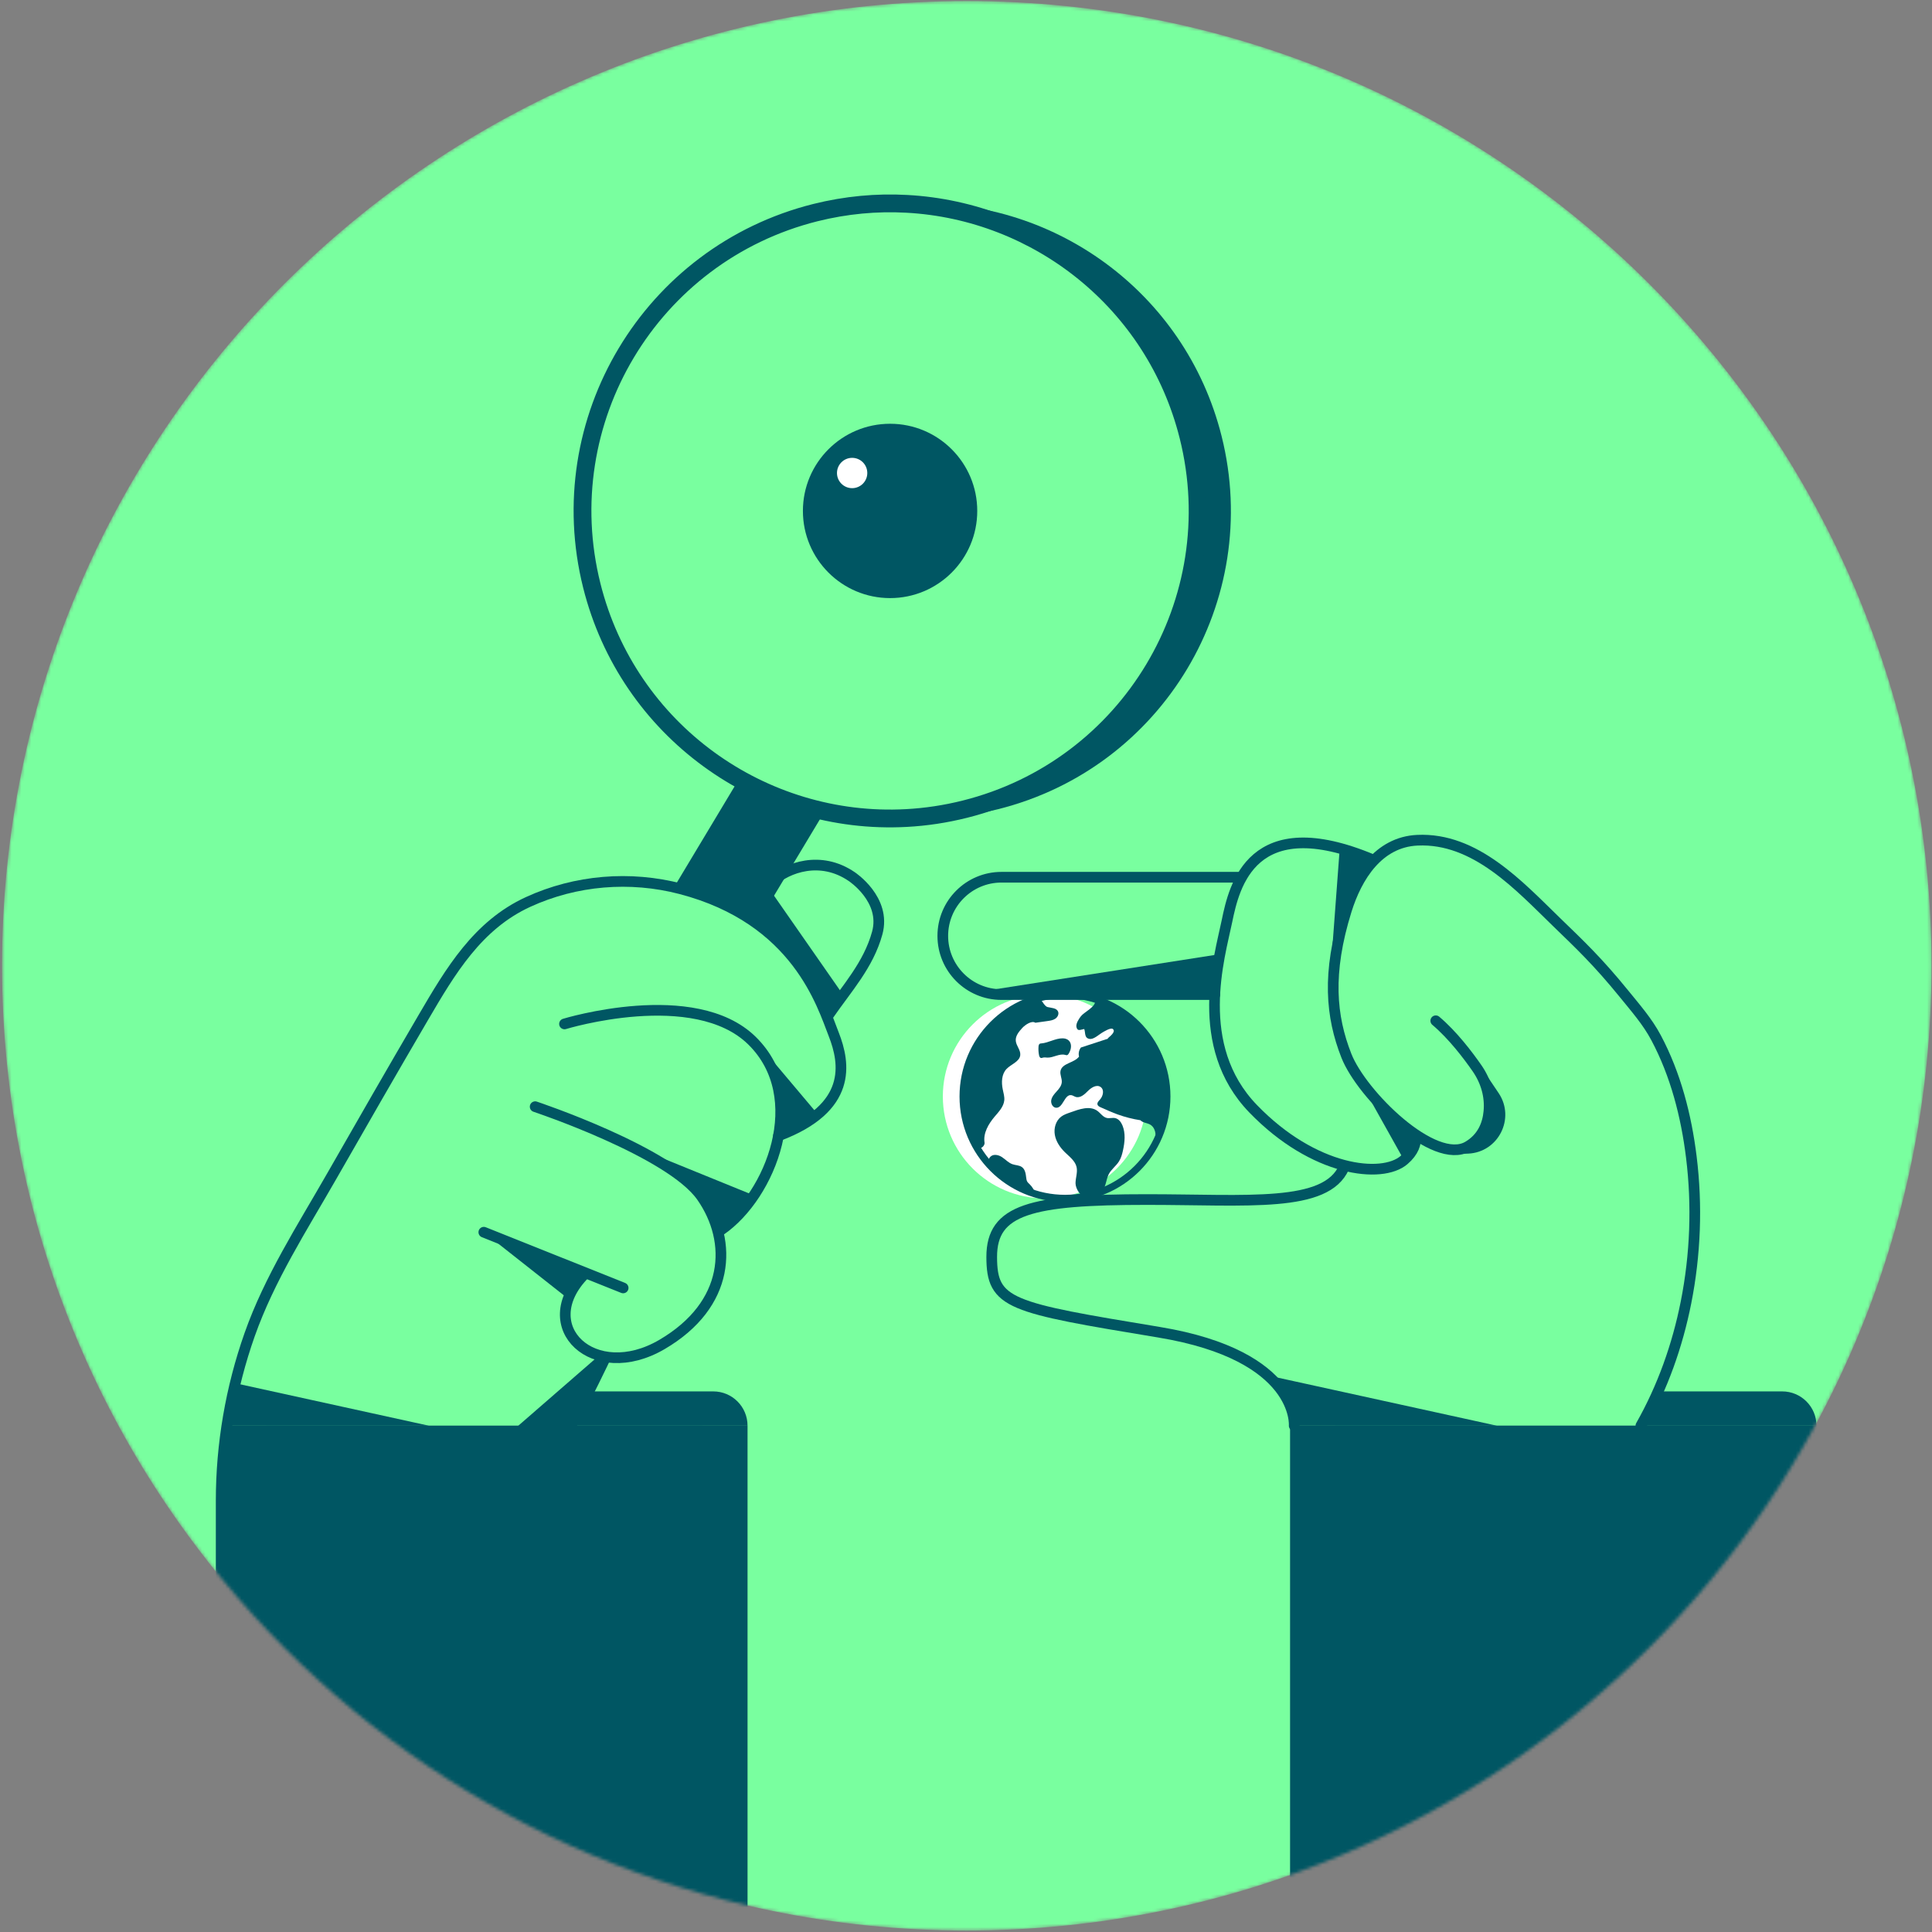 <svg width="588" height="588" viewBox="0 0 588 588" fill="none" xmlns="http://www.w3.org/2000/svg">
<rect x="0" y="0" width="588" height="588" fill="#808080" stroke="none"/>
<g clip-path="url(#clip0_2060_12273)">
<mask id="mask0_2060_12273" style="mask-type:luminance" maskUnits="userSpaceOnUse" x="0" y="0" width="588" height="588">
<path d="M294.238 587.556C456.401 587.556 587.859 456.098 587.859 293.935C587.859 131.773 456.401 0.314 294.238 0.314C132.076 0.314 0.617 131.773 0.617 293.935C0.617 456.098 132.076 587.556 294.238 587.556Z" fill="white"/>
</mask>
<g mask="url(#mask0_2060_12273)">
<path d="M294.238 587.556C456.401 587.556 587.859 456.098 587.859 293.935C587.859 131.773 456.401 0.314 294.238 0.314C132.076 0.314 0.617 131.773 0.617 293.935C0.617 456.098 132.076 587.556 294.238 587.556Z" fill="#79FF9F"/>
<path d="M303.77 246.278C294.414 248.617 285.025 249.473 275.875 248.964C281.766 248.639 287.689 247.762 293.623 246.278C343.76 233.728 374.221 182.909 361.66 132.761C351.438 91.958 315.876 64.193 275.951 62.038C319.861 59.602 360.718 88.525 371.796 132.761C384.357 182.898 353.885 233.728 303.759 246.278H303.77Z" fill="#005663"/>
<path d="M317.967 364.722C335.095 364.722 348.98 350.837 348.98 333.709C348.98 316.581 335.095 302.695 317.967 302.695C300.838 302.695 286.953 316.581 286.953 333.709C286.953 350.837 300.838 364.722 317.967 364.722Z" fill="white"/>
<path d="M324.127 364.722C341.255 364.722 355.14 350.837 355.14 333.709C355.14 316.581 341.255 302.695 324.127 302.695C306.999 302.695 293.113 316.581 293.113 333.709C293.113 350.837 306.999 364.722 324.127 364.722Z" stroke="#005663" stroke-width="2.166" stroke-miterlimit="10"/>
<path d="M335.238 362.568C336.656 361.323 336.57 359.103 337.414 357.424C338.172 355.908 339.678 354.88 340.576 353.439C341.205 352.443 341.519 351.295 341.768 350.148C342.331 347.614 342.601 344.885 341.605 342.492C341.183 341.495 340.457 340.521 339.396 340.293C338.562 340.12 337.685 340.434 336.851 340.25C335.671 339.979 334.967 338.81 333.993 338.095C331.675 336.406 328.481 337.586 325.784 338.55C324.81 338.896 323.792 339.221 322.969 339.849C321.323 341.095 320.673 343.38 321.041 345.415C321.399 347.451 322.633 349.238 324.106 350.689C325.492 352.043 327.203 353.288 327.647 355.161C328.026 356.786 327.344 358.453 327.333 360.11C327.322 361.767 328.979 364.539 330.571 364.073L335.26 362.579L335.238 362.568Z" fill="#005663"/>
<path d="M328.988 318.787C328.381 319.556 328.154 320.617 328.403 321.57C326.941 323.541 323.238 323.53 322.761 325.945C322.545 327.082 323.238 328.208 323.151 329.367C323.075 330.428 322.361 331.316 321.646 332.107C320.931 332.897 320.173 333.72 319.957 334.76C319.74 335.799 320.368 337.088 321.429 337.142C323.563 337.261 323.942 332.995 326.053 333.309C326.53 333.384 326.92 333.698 327.374 333.839C328.771 334.283 330.092 333.06 331.121 332.02C332.15 330.98 333.774 329.973 334.976 330.829C336.156 331.663 335.745 333.579 334.77 334.651C334.37 335.095 333.85 335.615 334.023 336.189C334.142 336.601 334.586 336.828 334.976 337.001C336.698 337.77 338.42 338.55 340.196 339.189C342.426 339.99 344.733 340.575 347.072 340.943C347.819 341.744 349.108 341.723 350.06 342.275C351.122 342.881 351.652 344.159 351.685 345.383C351.728 346.606 351.36 347.797 350.992 348.956C350.992 348.956 355.453 342.903 355.042 331.359C354.63 319.816 344.917 310.698 344.917 310.698L337.488 316.026L328.977 318.809L328.988 318.787Z" fill="#005663"/>
<path d="M316.936 317.553C316.773 317.563 316.6 317.585 316.459 317.661C316.167 317.823 316.091 318.213 316.07 318.549C316.005 319.426 316.059 320.303 316.232 321.159C316.308 321.505 316.459 321.917 316.806 321.992C317.012 322.036 317.217 321.938 317.423 321.884C317.867 321.765 318.333 321.862 318.798 321.884C320.639 321.917 322.404 320.574 324.18 321.05C324.386 321.104 324.603 321.18 324.798 321.115C324.971 321.061 325.101 320.899 325.209 320.747C326.584 318.625 326.108 316.047 323.39 316.015C321.202 315.993 319.145 317.369 316.925 317.563L316.936 317.553Z" fill="#005663"/>
<path d="M315.723 303.93C317.088 303.573 317.51 306.182 318.875 306.507C320.033 306.778 321.538 306.767 322.015 307.85C322.351 308.619 321.896 309.55 321.203 310.027C320.51 310.503 319.643 310.633 318.81 310.752C317.575 310.925 316.341 311.099 315.106 311.272C314.023 310.514 311.988 311.911 311.1 312.885C310.093 313.99 309.02 315.279 309.15 316.773C309.28 318.3 310.666 319.578 310.515 321.104C310.32 323.14 307.743 323.855 306.335 325.338C304.819 326.93 304.743 329.41 305.187 331.565C305.414 332.659 305.75 333.741 305.653 334.857C305.469 336.795 304.007 338.333 302.74 339.816C300.845 342.058 299.188 344.863 299.643 347.754C299.74 348.36 299.166 349.162 298.582 349.346C297.997 349.53 297.661 349.118 297.076 348.945C297.076 348.945 291.532 341.538 293.73 327.417C295.918 313.286 308.522 305.803 315.702 303.941L315.723 303.93Z" fill="#005663"/>
<path d="M315.104 363.282C314.769 362.178 314.14 361.16 313.307 360.358C313.079 360.142 312.819 359.925 312.657 359.654C312.43 359.286 312.375 358.842 312.321 358.409C312.191 357.229 311.996 355.918 311.043 355.215C310.22 354.608 309.105 354.662 308.141 354.327C306.939 353.904 306.041 352.897 304.979 352.183C303.918 351.468 302.359 351.132 301.438 352.031C301.027 352.432 300.832 353.016 300.594 353.536C300.594 353.536 303.637 358.279 308.629 360.597C313.621 362.914 315.093 363.282 315.093 363.282H315.104Z" fill="#005663"/>
<path d="M337.122 316.037C337.598 315.549 339.699 314.109 338.724 313.2C338.085 312.604 335.844 314.044 335.302 314.369C334.393 314.932 332.833 316.372 331.653 316.199C329.92 315.95 330.419 314.293 329.985 313.178C328.773 313.384 327.939 313.979 327.614 312.582C327.376 311.554 328.383 310.038 328.968 309.29C329.985 307.991 333.451 306.486 333.331 304.612C333.331 304.612 340.5 306.41 347.138 313.048L342.287 319.675L337.132 316.026L337.122 316.037Z" fill="#005663"/>
<path d="M369.712 302.696H304.794C294.929 302.696 286.938 294.704 286.938 284.839C286.938 274.974 294.929 266.982 304.794 266.982H377.812" stroke="#005663" stroke-width="3.249" stroke-linecap="round" stroke-linejoin="round"/>
<path d="M393.883 433.908C393.883 433.908 395.67 412.575 352.799 405.472C307.264 397.935 301.828 396.971 301.828 382.515C301.828 368.058 313.729 365.08 349.02 365.08C379.86 365.08 403.564 367.679 409.043 355.27" stroke="#005663" stroke-width="3.249" stroke-linecap="round" stroke-linejoin="round"/>
<path d="M430.852 345.902C430.993 347.948 430.289 350.515 427.3 353.07C420.608 358.81 399.882 356.579 381.387 337.445C362.891 318.31 371.186 291.217 373.417 280.377C375.647 269.538 380.997 246.267 417.717 261.622" stroke="#005663" stroke-width="3.249" stroke-linecap="round" stroke-linejoin="round"/>
<path d="M436.972 310.666C442.094 314.976 446.794 321.17 449.534 325.123C452.273 329.075 453.584 333.645 453.14 338.323C452.782 342.167 451.201 346.315 446.74 348.924C436.539 354.88 414.427 333.19 409.76 321.289C405.082 309.389 403.804 296.21 409.76 277.076C412.965 266.788 419.506 256.285 431.363 255.721C449.025 254.888 462.355 269.604 473.833 280.725C480.872 287.536 486.319 292.68 494.235 302.426C497.765 306.779 501.392 310.883 504.024 315.843C509.98 327.029 513.217 339.633 514.755 352.162C516.574 366.846 516.011 381.865 513.131 396.387C510.532 409.5 506.005 422.256 499.4 433.897" stroke="#005663" stroke-width="3.249" stroke-linecap="round" stroke-linejoin="round"/>
<path d="M80.988 433.908H227.512V600.118H80.988V433.908Z" fill="#005663"/>
<path d="M179.354 423.468H217.07C222.831 423.468 227.509 428.135 227.509 433.907H174.102" fill="#005663"/>
<path d="M293.63 246.278C287.696 247.762 281.773 248.65 275.882 248.964C232.015 251.357 191.19 222.444 180.113 178.23C167.551 128.093 198.023 77.274 248.149 64.713C257.473 62.385 266.829 61.529 275.958 62.038C315.883 64.182 351.445 91.947 361.667 132.761C374.228 182.898 343.767 233.728 293.63 246.278Z" stroke="#005663" stroke-width="5.414" stroke-miterlimit="10"/>
<path d="M230.696 280.735L217.929 273.188L205.141 270.036L225.401 236.283L249.874 248.79L230.696 280.735Z" fill="#005663"/>
<path d="M236.923 345.686C259.414 337.229 257.248 323.736 253.751 314.813C250.242 305.89 242.586 279.771 207.198 270.524C191.778 266.495 175.253 267.849 160.754 274.498C145.334 281.558 137.071 295.603 128.874 309.605C119.453 325.696 110.173 341.863 100.914 358.052C91.959 373.7 82.018 389.087 75.986 406.175C70.258 422.397 67.312 439.571 67.312 456.767V512.578" stroke="#005663" stroke-width="3.249" stroke-linecap="round" stroke-linejoin="round"/>
<path d="M171.805 311.629C171.805 311.629 211.34 299.512 228.872 316.729C246.404 333.947 234.611 363.921 219.31 374.436" stroke="#005663" stroke-width="3.249" stroke-linecap="round" stroke-linejoin="round"/>
<path d="M162.875 336.817C162.875 336.817 204.003 350.527 213.575 364.236C223.137 377.945 222.184 397.079 201.458 409.197C180.732 421.314 162.236 403.771 177.862 387.832" stroke="#005663" stroke-width="3.249" stroke-linecap="round" stroke-linejoin="round"/>
<path d="M147.25 375.021L189.655 391.978" stroke="#005663" stroke-width="3.249" stroke-linecap="round" stroke-linejoin="round"/>
<path d="M270.894 182.03C285.546 182.03 297.424 170.152 297.424 155.5C297.424 140.848 285.546 128.97 270.894 128.97C256.241 128.97 244.363 140.848 244.363 155.5C244.363 170.152 256.241 182.03 270.894 182.03Z" fill="#005663"/>
<path d="M259.347 148.571C261.895 148.571 263.96 146.505 263.96 143.958C263.96 141.41 261.895 139.345 259.347 139.345C256.8 139.345 254.734 141.41 254.734 143.958C254.734 146.505 256.8 148.571 259.347 148.571Z" fill="white"/>
<path d="M162.875 512.578C162.875 512.578 164.792 450.324 171.798 437.568C178.815 424.811 184.229 413.225 184.229 413.225" stroke="#005663" stroke-width="3.249" stroke-linecap="round" stroke-linejoin="round"/>
<path d="M252.146 308.933C257.745 300.79 264.307 293.719 266.982 283.973C269.797 273.751 259.25 266.809 259.25 266.809C249.645 260.215 239.498 264.156 235.059 268.217" stroke="#005663" stroke-width="3.249" stroke-linecap="round" stroke-linejoin="round"/>
<path d="M68.913 433.908H213.813V591.867H67.289L68.913 433.908Z" fill="#005663"/>
<path d="M406.312 433.908H552.836V587.557H406.312V433.908Z" fill="#005663"/>
<path d="M504.686 423.468H542.402C548.163 423.468 552.841 428.135 552.841 433.907H499.434" fill="#005663"/>
<path d="M392.629 433.908H539.152V587.557H392.629V433.908Z" fill="#005663"/>
<path d="M147.855 375.508L172.632 395.043L177.927 387.289L147.855 375.508Z" fill="#005663"/>
<path d="M164.09 337.229L229.452 363.813C229.452 363.813 221.915 372.671 218.548 375.021C218.548 375.021 219.403 362.806 196.771 351.36C174.139 339.903 164.09 337.229 164.09 337.229Z" fill="#005663"/>
<path d="M386.206 418.693L455.564 433.908H393.321C393.321 433.908 394.382 424.931 386.195 418.693H386.206Z" fill="#005663"/>
<path d="M71.579 420.978L130.509 433.907H68.266C68.266 433.907 69.219 428.146 71.568 420.978H71.579Z" fill="#005663"/>
<path d="M427.3 353.07L411.09 324.104C411.09 324.104 421.864 340.617 430.874 346.562C430.874 346.562 429.878 350.461 427.311 353.07H427.3Z" fill="#005663"/>
<path d="M404.508 301.613L407.724 258.515L417.253 262.846C417.253 262.846 407.367 277.595 404.508 301.613Z" fill="#005663"/>
<path d="M299.457 301.613L371.273 290.395L368.469 303.389L304.796 302.696L299.457 301.613Z" fill="#005663"/>
<path d="M235.069 271.878L256.542 302.696L251.626 307.851C251.626 307.851 246.482 296.914 239.195 289.388C231.907 281.862 229.395 279.967 229.395 279.967L235.069 271.878Z" fill="#005663"/>
<path d="M229.395 315.993L248.875 339.113C248.875 339.113 242.855 343.206 238.372 345.122C238.372 345.122 239.357 336.102 235.632 327.537C231.907 318.971 229.395 316.004 229.395 316.004V315.993Z" fill="#005663"/>
<path d="M156.344 435.131L182.376 412.499L184.239 414.708L171.807 440.632L156.344 435.131Z" fill="#005663"/>
<path d="M449.522 322.902L456.15 332.746C461.217 340.391 456.031 350.678 446.859 351.1C445.927 351.144 444.953 351.165 443.902 351.165C443.902 351.165 453.735 348.447 453.334 339.763C452.934 331.067 449.512 322.913 449.512 322.913L449.522 322.902Z" fill="#005663"/>
</g>
</g>
<defs>
<clipPath id="clip0_2060_12273">
<rect width="588" height="588" fill="white"/>
</clipPath>
</defs>
</svg>
